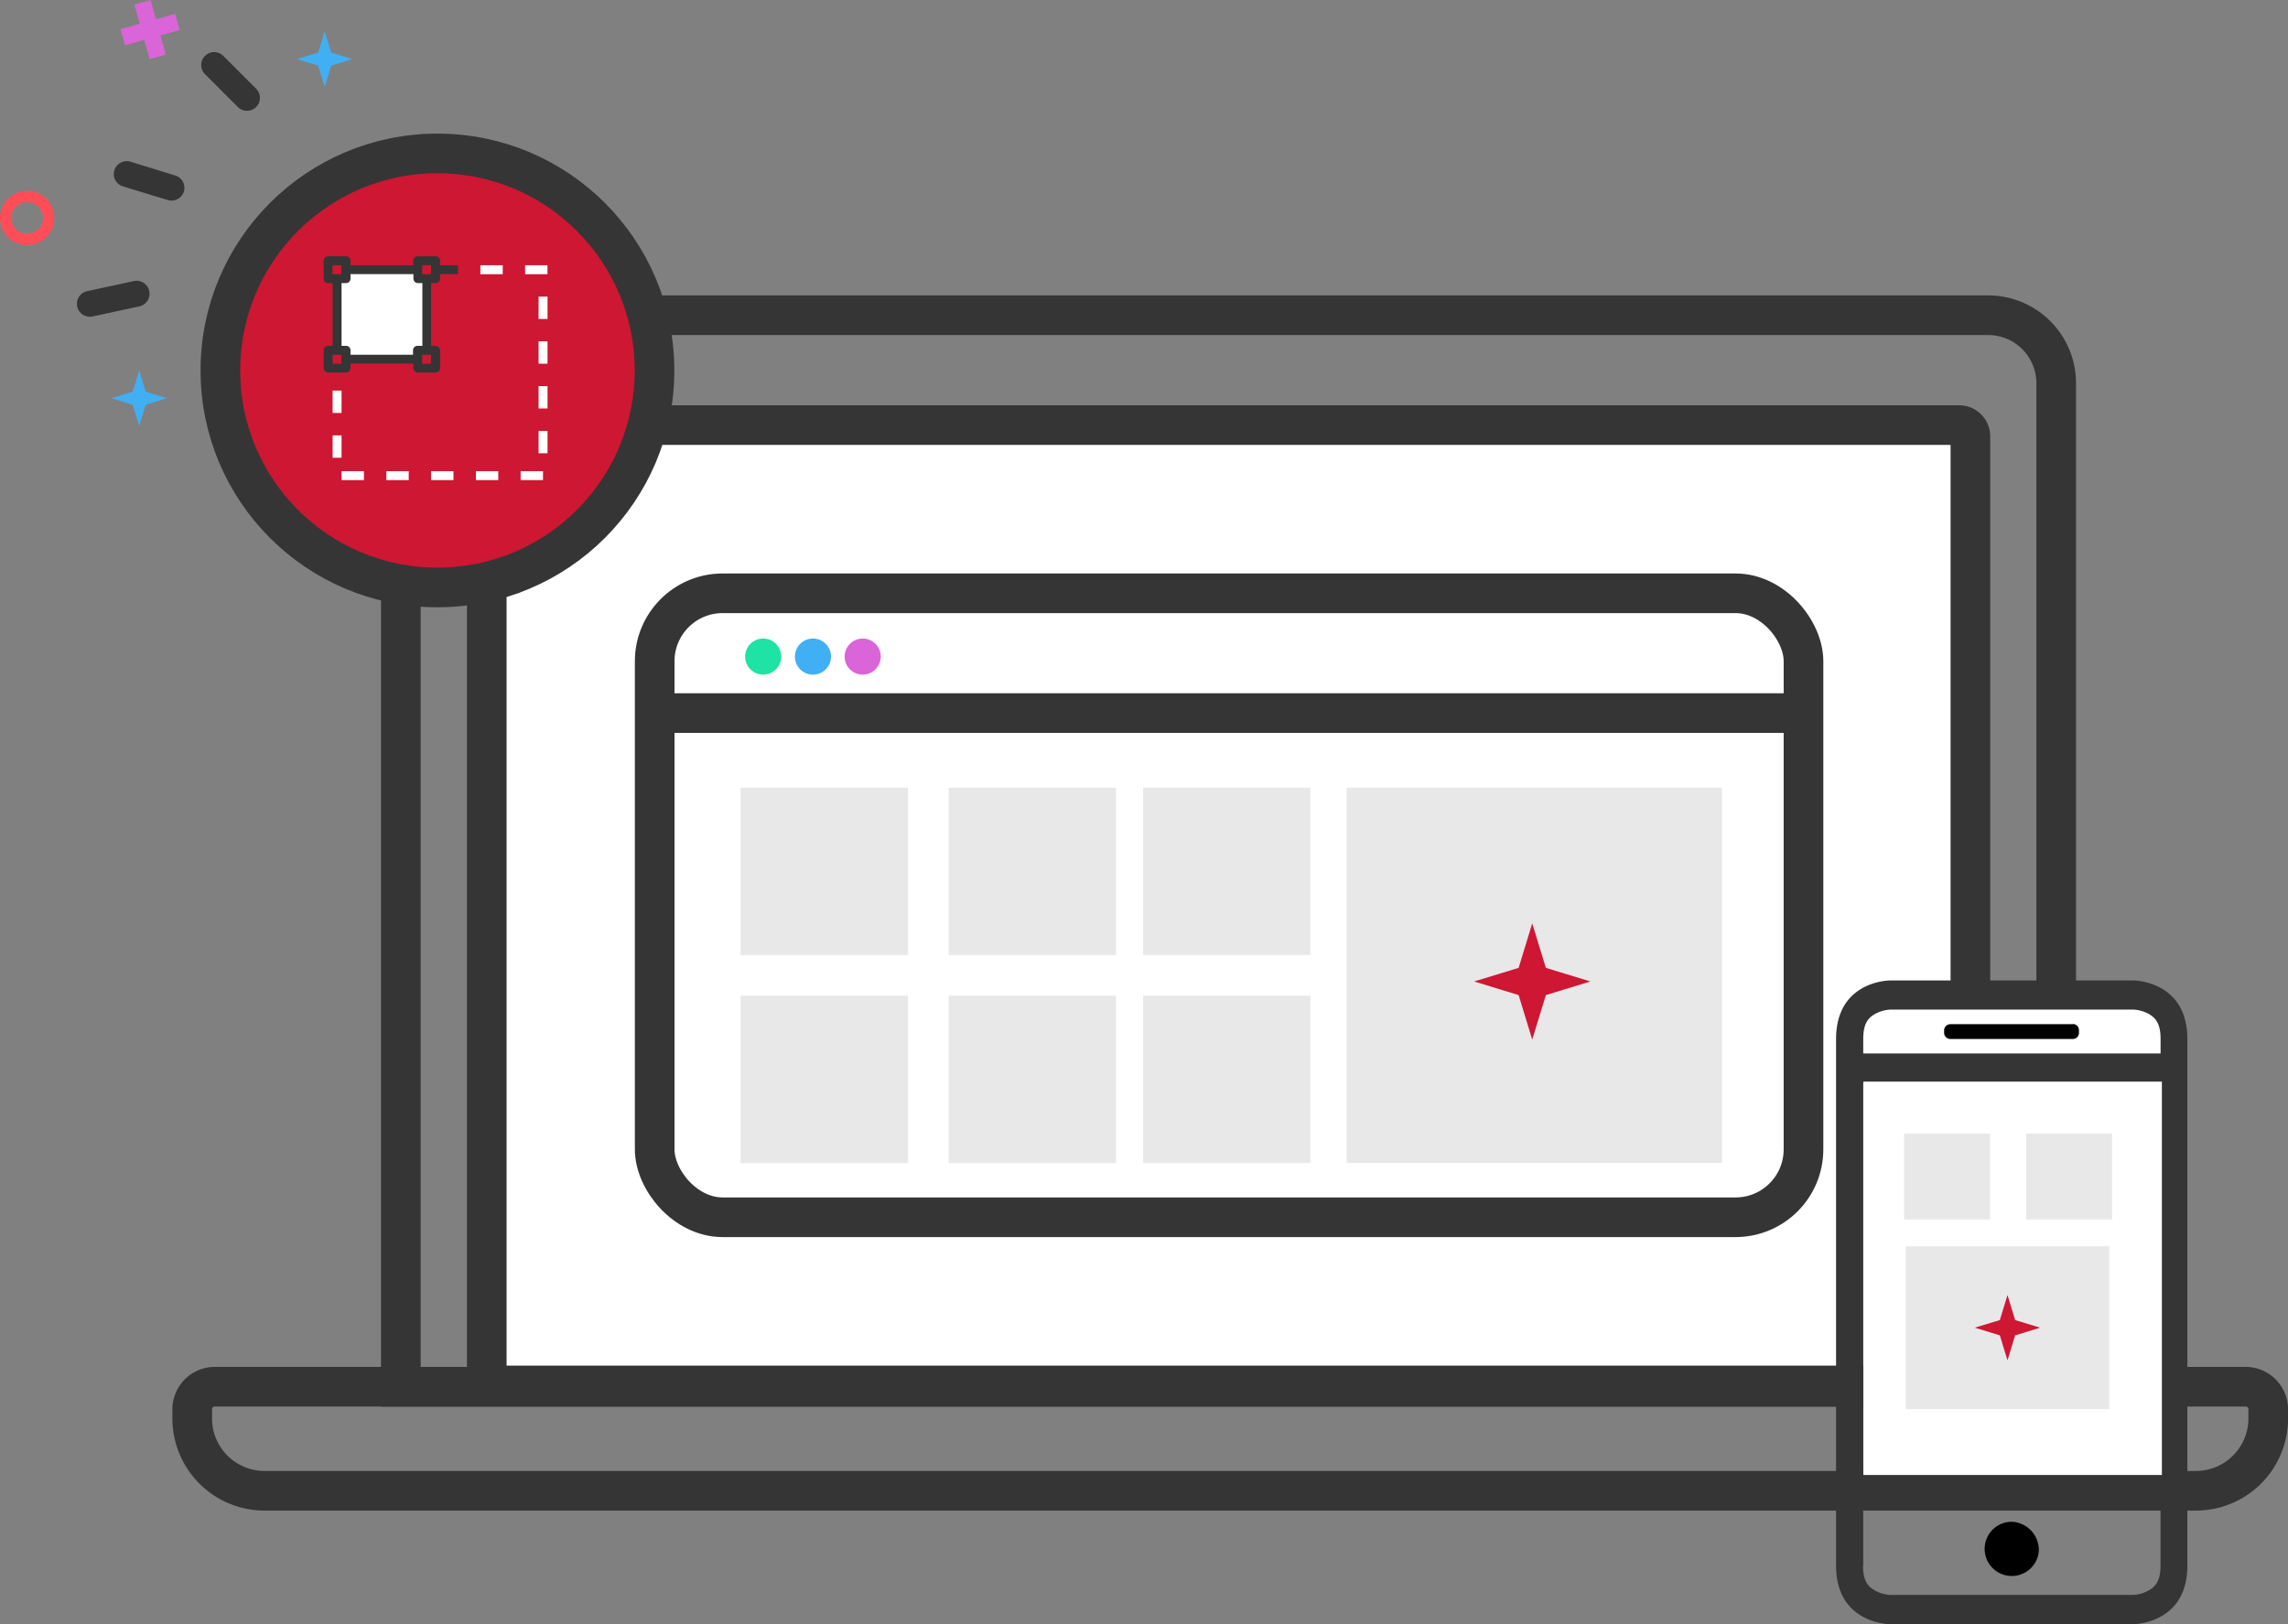 <svg xmlns="http://www.w3.org/2000/svg" viewBox="0 0 404 286.87"><rect x="0" y="0" width="404" height="286.87" fill="#808080" stroke="none"/><defs><style>.cls-1,.cls-14{fill:none;}.cls-1,.cls-2,.cls-6{stroke:#353535;stroke-miterlimit:10;stroke-width:7px;}.cls-2,.cls-4{fill:#fff;}.cls-3,.cls-5{fill-rule:evenodd;}.cls-12,.cls-5{fill:#353535;}.cls-11,.cls-6{fill:#cd1733;}.cls-7{fill:#e8e8e8;}.cls-8{fill:#1fe3a4;}.cls-9{fill:#41aff4;}.cls-10{fill:#d965d8;}.cls-13{fill:#ff4d57;}</style></defs><title>Asset 17</title><g id="Layer_2" data-name="Layer 2"><g id="Layer_1-2" data-name="Layer 1"><path class="cls-1" d="M82.78,55.68H351.07a12,12,0,0,1,12,12V244.94a0,0,0,0,1,0,0H70.78a0,0,0,0,1,0,0V67.68A12,12,0,0,1,82.78,55.68Z"/><path class="cls-2" d="M87.92,75.08h258a2,2,0,0,1,2,2V244.7a0,0,0,0,1,0,0H85.95a0,0,0,0,1,0,0V77.06A2,2,0,0,1,87.92,75.08Z"/><path class="cls-1" d="M387.72,263.31h-341a12.78,12.78,0,0,1-12.78-12.78v-1.6a4,4,0,0,1,4-4H396.51a4,4,0,0,1,4,4v1.6A12.78,12.78,0,0,1,387.72,263.31Z"/><path class="cls-3" d="M360,273.95a4.79,4.79,0,1,1-4.77-5.17,5,5,0,0,1,4.77,5.17Zm0,0"/><rect class="cls-4" x="328.23" y="177.46" width="53.51" height="9.58"/><path class="cls-3" d="M366.07,180.9H344.34a1.1,1.1,0,0,0-1.06,1.14v.33a1.1,1.1,0,0,0,1.06,1.14h21.75a1.09,1.09,0,0,0,1-1.14V182a1.1,1.1,0,0,0-1.07-1.14Zm0,0"/><path class="cls-5" d="M376.69,286.87s9.54,0,9.54-10.35v-93c0-10.35-9.54-10.35-9.54-10.35H333.74s-9.54,0-9.54,10.35v93c0,10.35,9.54,10.35,9.54,10.35ZM329,183.5c0-2.5.71-3.66,2.15-4.45a6.48,6.48,0,0,1,2.63-.73h42.95a6.46,6.46,0,0,1,2.62.73c1.42.78,2.15,1.94,2.15,4.45v2.57H329Zm0,7.75h52.49V261H329Zm0,85.27V266.17h52.49v10.35c0,2.5-.73,3.66-2.15,4.42a6.18,6.18,0,0,1-2.62.76H333.74a6.2,6.2,0,0,1-2.63-.76c-1.43-.76-2.15-1.92-2.15-4.42Zm0,0"/><rect class="cls-4" x="329.02" y="191.04" width="52.71" height="69.48"/><circle class="cls-6" cx="77.24" cy="65.43" r="38.33"/><rect class="cls-1" x="115.6" y="104.79" width="202.85" height="110.21" rx="12" ry="12"/><line class="cls-1" x1="114.8" y1="125.95" x2="319.24" y2="125.95"/><rect class="cls-7" x="130.77" y="139.13" width="29.55" height="29.55"/><rect class="cls-7" x="167.51" y="139.13" width="29.55" height="29.55"/><rect class="cls-7" x="201.85" y="139.13" width="29.55" height="29.55"/><rect class="cls-7" x="237.78" y="139.13" width="66.28" height="66.28"/><rect class="cls-7" x="130.77" y="175.87" width="29.55" height="29.55"/><rect class="cls-7" x="167.51" y="175.87" width="29.55" height="29.55"/><rect class="cls-7" x="201.85" y="175.87" width="29.55" height="29.55"/><rect class="cls-7" x="336.21" y="200.22" width="15.17" height="15.17"/><rect class="cls-7" x="357.77" y="200.22" width="15.17" height="15.17"/><rect class="cls-7" x="336.5" y="220.13" width="35.94" height="28.75"/><circle class="cls-8" cx="134.76" cy="115.97" r="3.19"/><circle class="cls-9" cx="143.55" cy="115.97" r="3.19"/><circle class="cls-10" cx="152.33" cy="115.97" r="3.19"/><polygon class="cls-11" points="268.15 175.76 270.55 183.62 272.96 175.76 280.82 173.35 272.96 170.95 270.55 163.09 268.15 170.95 260.29 173.35 268.15 175.76"/><polygon class="cls-11" points="353.12 235.86 354.47 240.27 355.82 235.86 360.23 234.5 355.82 233.16 354.47 228.74 353.12 233.16 348.7 234.5 353.12 235.86"/><path class="cls-12" d="M42,18.9a2.28,2.28,0,1,0,3.23-3.23l-5.8-5.8a2.28,2.28,0,1,0-3.23,3.23Z"/><path class="cls-12" d="M32.47,33.82A2.28,2.28,0,0,0,30.95,31L23.1,28.58a2.28,2.28,0,1,0-1.33,4.36l7.85,2.39A2.28,2.28,0,0,0,32.47,33.82Z"/><path class="cls-12" d="M23.62,49.65l-8.25,1.78a2.28,2.28,0,1,0,1,4.46l8.25-1.78a2.28,2.28,0,0,0-1-4.46Z"/><polygon class="cls-9" points="56.18 11.59 57.33 15.35 58.48 11.59 62.23 10.44 58.48 9.29 57.33 5.54 56.18 9.29 52.42 10.44 56.18 11.59"/><polygon class="cls-9" points="23.43 71.49 24.58 75.24 25.73 71.49 29.49 70.33 25.73 69.19 24.58 65.43 23.43 69.19 19.68 70.33 23.43 71.49"/><polygon class="cls-10" points="21.28 5.13 24.67 4.19 23.73 0.8 26.59 0 27.54 3.39 30.93 2.45 31.73 5.31 28.34 6.26 29.28 9.65 26.41 10.45 25.47 7.06 22.08 8 21.28 5.13"/><path class="cls-13" d="M4.79,33.71a4.79,4.79,0,1,0,4.79,4.79A4.79,4.79,0,0,0,4.79,33.71Zm0,7.59a2.8,2.8,0,1,1,2.8-2.8A2.8,2.8,0,0,1,4.79,41.3Z"/><rect class="cls-14" x="62.25" y="51.33" width="39.07" height="39.08"/><rect class="cls-4" x="59.53" y="47.66" width="15.79" height="15.79" rx="3.22" ry="3.22"/><path class="cls-12" d="M77.7,46.06a.79.79,0,0,0-.79-.79H73.75a.79.79,0,0,0-.79.79v.79H61.89v-.79a.79.79,0,0,0-.79-.79H57.94a.79.79,0,0,0-.79.79v3.16a.79.79,0,0,0,.79.79h.79V61.08h-.79a.79.79,0,0,0-.79.79V65a.79.79,0,0,0,.79.79H61.1a.79.79,0,0,0,.79-.79v-.79H73V65a.79.79,0,0,0,.79.79h3.16A.79.79,0,0,0,77.7,65V61.88a.79.79,0,0,0-.79-.79h-.79V50h.79a.79.79,0,0,0,.79-.79v-.79h3.16V46.85H77.7Zm-19,2.37V46.85h1.58v1.58Zm1.58,15.81H58.73V62.67h1.58Zm13.44-3.16a.79.79,0,0,0-.79.79v.79H61.89v-.79a.79.79,0,0,0-.79-.79h-.79V50h.79a.79.79,0,0,0,.79-.79v-.79H73v.79a.79.79,0,0,0,.79.79h.79V61.08Zm2.37,3.16H74.54V62.67h1.58Zm0-15.81H74.54V46.85h1.58Zm0,0"/><rect class="cls-4" x="95.1" y="52.39" width="1.58" height="3.95"/><rect class="cls-4" x="92.72" y="46.85" width="3.95" height="1.58"/><rect class="cls-4" x="95.1" y="60.29" width="1.58" height="3.95"/><rect class="cls-4" x="60.31" y="83.22" width="3.95" height="1.58"/><rect class="cls-4" x="76.12" y="83.22" width="3.95" height="1.58"/><rect class="cls-4" x="58.73" y="76.9" width="1.58" height="3.95"/><rect class="cls-4" x="58.73" y="68.99" width="1.58" height="3.95"/><rect class="cls-4" x="68.22" y="83.22" width="3.95" height="1.58"/><rect class="cls-4" x="84.03" y="83.22" width="3.95" height="1.58"/><rect class="cls-4" x="95.1" y="68.2" width="1.58" height="3.95"/><rect class="cls-4" x="95.1" y="76.11" width="1.58" height="3.95"/><rect class="cls-4" x="84.82" y="46.85" width="3.95" height="1.58"/><rect class="cls-4" x="91.93" y="83.22" width="3.95" height="1.58"/></g></g></svg>